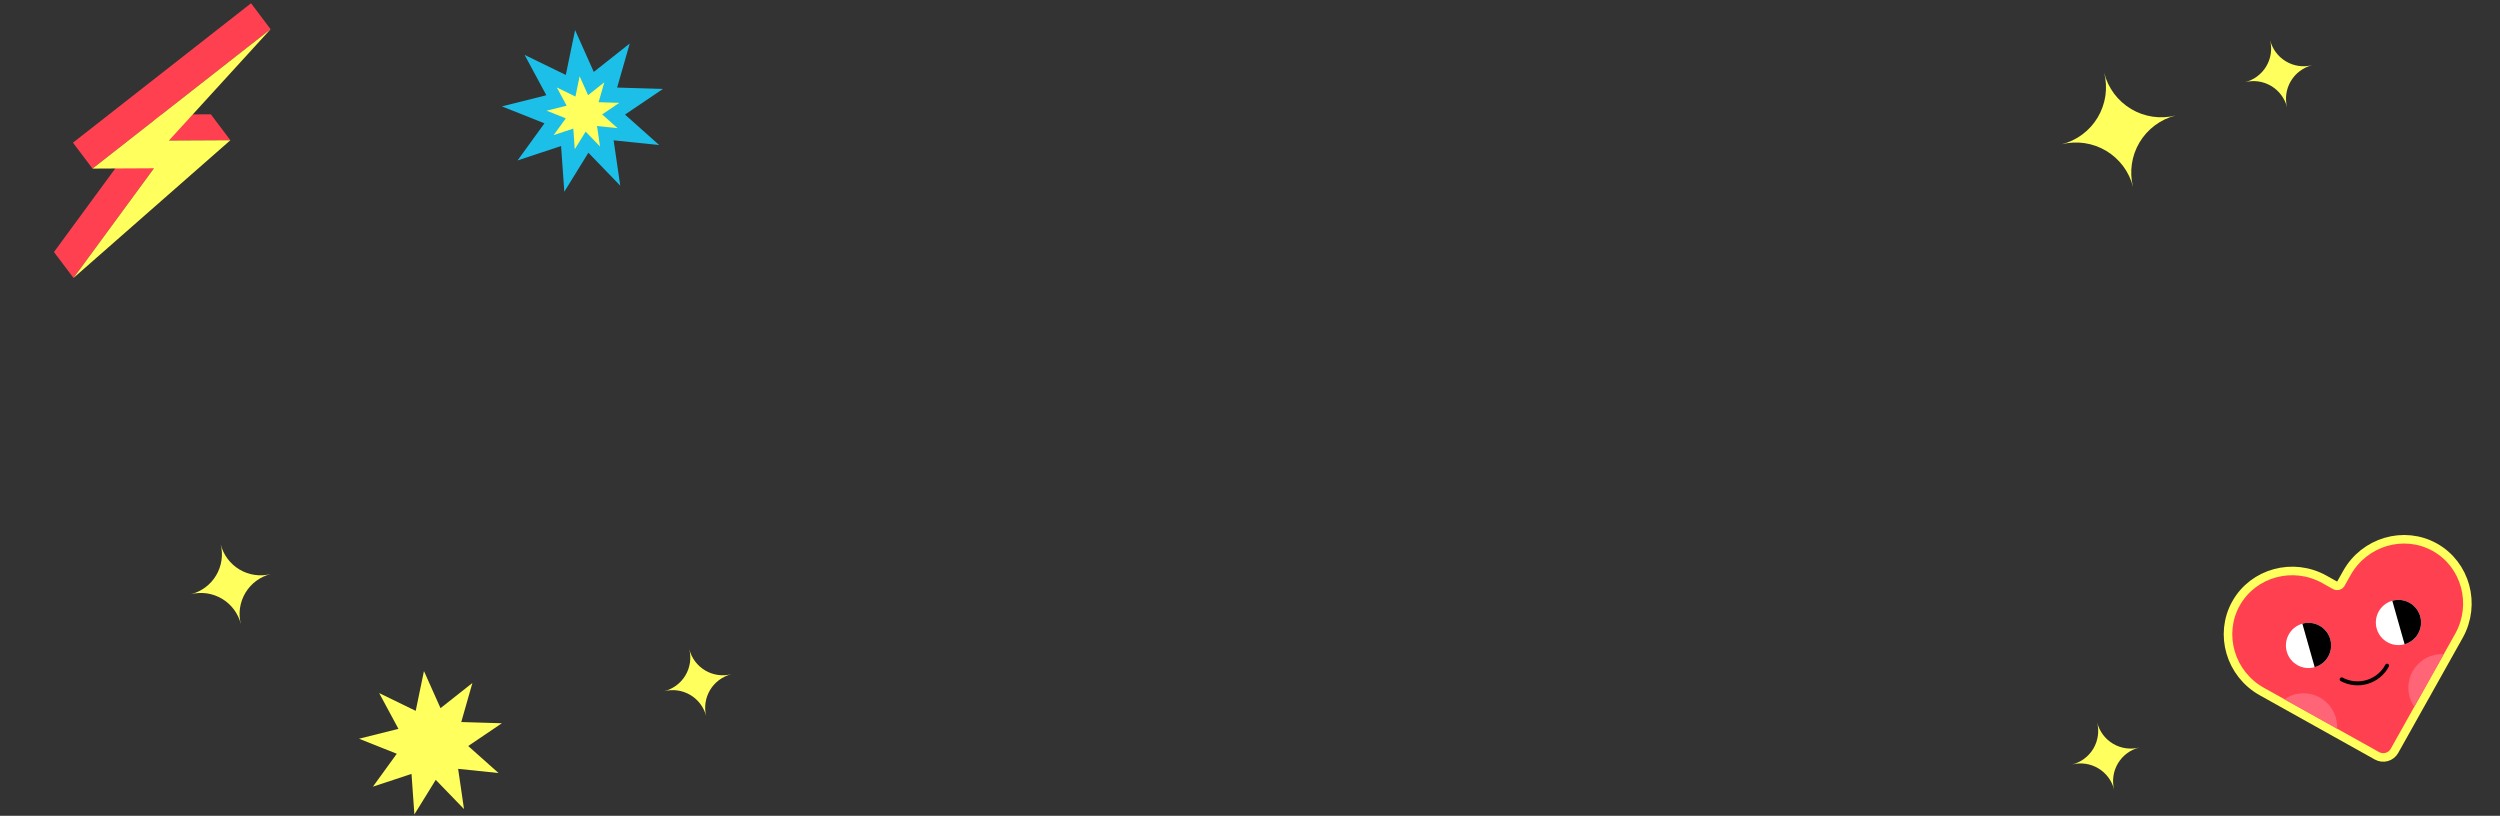 <?xml version="1.0" encoding="UTF-8"?> <svg xmlns="http://www.w3.org/2000/svg" width="1330" height="434" viewBox="0 0 1330 434" fill="none"><rect x="0" y="0" width="1330" height="434" fill="#333333" stroke="none"/> <path d="M1306.2 337.086L1300.07 348.031L1284.39 376.007L1271.88 398.337C1271.29 399.397 1270.3 400.177 1269.13 400.508C1267.97 400.838 1266.71 400.691 1265.65 400.099L1243.32 387.633L1215.32 372L1204.36 365.886C1188.75 357.155 1182.98 337.486 1191.53 322.173C1200.09 306.866 1219.87 301.482 1235.48 310.211L1241.11 313.358C1242.17 313.95 1243.42 314.098 1244.59 313.77C1245.75 313.441 1246.74 312.663 1247.34 311.606L1250.52 305.959C1259.25 290.345 1278.92 284.571 1294.23 293.128C1309.54 301.69 1314.93 321.47 1306.2 337.086Z" stroke="#FFFF5D" stroke-width="9.102" stroke-miterlimit="10"></path> <path d="M1306.2 337.086L1300.07 348.031L1284.39 376.007L1271.88 398.337C1271.29 399.397 1270.3 400.177 1269.13 400.508C1267.97 400.838 1266.71 400.691 1265.65 400.099L1243.32 387.633L1215.32 372L1204.36 365.886C1188.75 357.155 1182.98 337.486 1191.53 322.173C1200.09 306.866 1219.87 301.482 1235.48 310.211L1241.11 313.358C1242.17 313.95 1243.42 314.098 1244.59 313.77C1245.75 313.441 1246.74 312.663 1247.34 311.606L1250.52 305.959C1259.25 290.345 1278.92 284.571 1294.23 293.128C1309.54 301.69 1314.93 321.47 1306.2 337.086Z" fill="#FF4050"></path> <path d="M1231.52 354.914C1237.9 353.042 1241.54 346.359 1239.67 339.985C1237.8 333.612 1231.12 329.962 1224.75 331.834C1218.37 333.705 1214.72 340.389 1216.59 346.762C1218.46 353.135 1225.15 356.785 1231.52 354.914Z" fill="white"></path> <path d="M1231.41 354.947C1234.47 354.078 1237.07 352.026 1238.63 349.242C1240.18 346.458 1240.57 343.17 1239.7 340.101C1238.83 337.032 1236.78 334.434 1234 332.877C1231.22 331.32 1227.93 330.933 1224.86 331.8L1231.41 354.947Z" fill="black"></path> <path d="M1279.37 342.707C1285.74 340.836 1289.39 334.152 1287.52 327.779C1285.65 321.405 1278.96 317.756 1272.59 319.627C1266.22 321.498 1262.57 328.182 1264.44 334.556C1266.31 340.929 1272.99 344.579 1279.37 342.707Z" fill="white"></path> <path d="M1279.25 342.74C1282.32 341.872 1284.92 339.82 1286.47 337.036C1288.03 334.252 1288.41 330.964 1287.55 327.895C1286.68 324.826 1284.63 322.227 1281.84 320.671C1279.06 319.114 1275.77 318.727 1272.7 319.594L1279.25 342.74Z" fill="black"></path> <path d="M1245.77 361.412C1247.84 362.522 1250.1 363.215 1252.43 363.45C1254.76 363.685 1257.12 363.458 1259.36 362.783C1261.61 362.107 1263.69 360.995 1265.51 359.512C1267.32 358.028 1268.83 356.202 1269.93 354.137" stroke="black" stroke-width="2.117" stroke-linecap="round" stroke-linejoin="round"></path> <path d="M1242.67 381.813C1243.21 383.704 1243.43 385.67 1243.32 387.633L1215.32 372C1217.65 370.383 1220.34 369.346 1223.16 368.976C1225.98 368.606 1228.84 368.913 1231.52 369.873C1234.19 370.832 1236.6 372.416 1238.54 374.493C1240.48 376.569 1241.89 379.079 1242.67 381.813Z" fill="#FF6477"></path> <path d="M1300.07 348.031L1284.39 376.007C1282.5 373.258 1281.41 370.033 1281.26 366.697C1281.1 363.362 1281.88 360.049 1283.51 357.136C1285.15 354.223 1287.56 351.825 1290.49 350.216C1293.41 348.607 1296.73 347.85 1300.07 348.031Z" fill="#FF6477"></path> <g clip-path="url(#clip0_28_119)"> <path d="M39.103 147.867L28.708 134.076L71.52 75.731L81.915 89.522L39.103 147.867Z" fill="#FF4050"></path> <path d="M89.861 74.767L79.466 60.977L112.163 60.812L122.558 74.602L89.861 74.767Z" fill="#FF4050"></path> <path d="M49.215 89.692L38.82 75.901L133.555 1.736L143.95 15.526L49.215 89.692Z" fill="#FF4050"></path> <path d="M81.913 89.523L49.216 89.693L59.321 81.781L62.304 79.445L67.142 75.658L70.911 72.707L71.071 72.58L77.847 67.278L79.557 65.939L84.385 62.159L92.947 55.454L96.473 52.696L100.171 49.8L104.649 46.29L106.789 44.616L111.063 41.273L119.227 34.882L121.136 33.386L122.197 32.553L127.76 28.197L128.649 27.503L131.921 24.941L143.947 15.525L135.276 25.026L134.342 26.046L131.906 28.719L128.436 32.517L125.249 36.01L122.701 38.799L117.528 44.462L115.027 47.207L114.113 48.206L111.838 50.696L107.614 55.324L105.029 58.159L100.572 63.039L97.958 65.901L95.977 68.071L94.021 70.21L89.861 74.769L122.559 74.602L112.039 83.839L108.158 87.244L108.098 87.296L104.017 90.882L101.226 93.332L91.575 101.805L89.851 103.316L83.186 109.166L71.111 119.768L70.405 120.388L67.253 123.155L66.703 123.637L39.103 147.867L60.592 118.582L62.757 115.629L65.715 111.595L70.446 105.148L81.913 89.523Z" fill="#FFFF5D"></path> </g> <path d="M1096.78 76.772L1096.78 76.772C1104.82 74.739 1113.35 75.985 1120.47 80.234C1127.59 84.484 1132.74 91.39 1134.77 99.432L1134.77 99.432C1133.76 95.45 1133.55 91.308 1134.15 87.244C1134.74 83.18 1136.13 79.272 1138.23 75.745C1140.34 72.218 1143.12 69.139 1146.41 66.685C1149.7 64.231 1153.45 62.451 1157.43 61.444L1157.43 61.444C1153.45 62.45 1149.31 62.663 1145.24 62.069C1141.18 61.475 1137.27 60.086 1133.74 57.982C1130.22 55.877 1127.14 53.099 1124.68 49.805C1122.23 46.511 1120.45 42.766 1119.44 38.784L1119.44 38.784C1120.45 42.766 1120.66 46.908 1120.07 50.972C1119.47 55.036 1118.08 58.944 1115.98 62.471C1113.88 65.999 1111.1 69.077 1107.8 71.531C1104.51 73.985 1100.76 75.766 1096.78 76.772V76.772Z" fill="#FFFF5D"></path> <path d="M101.543 316.123L101.543 316.123C107.17 314.701 113.131 315.572 118.116 318.545C123.1 321.519 126.699 326.35 128.121 331.977L128.121 331.977C127.417 329.191 127.269 326.293 127.684 323.45C128.1 320.606 129.072 317.872 130.544 315.404C132.016 312.936 133.96 310.782 136.264 309.066C138.569 307.349 141.189 306.103 143.975 305.399L143.975 305.399C141.189 306.103 138.291 306.251 135.448 305.836C132.604 305.42 129.871 304.448 127.403 302.976C124.935 301.504 122.781 299.56 121.064 297.256C119.347 294.951 118.101 292.331 117.397 289.545L117.397 289.545C118.101 292.331 118.25 295.228 117.834 298.072C117.418 300.915 116.447 303.649 114.975 306.117C113.502 308.585 111.559 310.739 109.254 312.456C106.949 314.173 104.329 315.419 101.543 316.123V316.123Z" fill="#FFFF5D"></path> <path d="M1102.35 406.711L1102.35 406.711C1107.08 405.514 1112.1 406.247 1116.29 408.749C1120.48 411.251 1123.51 415.316 1124.71 420.05L1124.71 420.05C1124.12 417.706 1123.99 415.268 1124.34 412.876C1124.69 410.483 1125.51 408.183 1126.75 406.106C1127.99 404.03 1129.62 402.217 1131.56 400.773C1133.5 399.328 1135.71 398.28 1138.05 397.687L1138.05 397.687C1135.7 398.28 1133.27 398.405 1130.87 398.055C1128.48 397.705 1126.18 396.888 1124.11 395.649C1122.03 394.41 1120.22 392.775 1118.77 390.836C1117.33 388.897 1116.28 386.692 1115.69 384.348L1115.69 384.348C1116.28 386.692 1116.4 389.13 1116.05 391.523C1115.7 393.915 1114.89 396.215 1113.65 398.292C1112.41 400.369 1110.77 402.181 1108.83 403.625C1106.9 405.07 1104.69 406.118 1102.35 406.711H1102.35Z" fill="#FFFF5D"></path> <path d="M1194.35 43.711L1194.35 43.711C1199.08 42.514 1204.1 43.248 1208.29 45.749C1212.48 48.251 1215.51 52.316 1216.71 57.05L1216.71 57.05C1216.12 54.706 1215.99 52.268 1216.34 49.876C1216.69 47.483 1217.51 45.183 1218.75 43.106C1219.99 41.03 1221.62 39.217 1223.56 37.773C1225.5 36.328 1227.71 35.28 1230.05 34.688L1230.05 34.687C1227.7 35.28 1225.27 35.405 1222.87 35.055C1220.48 34.705 1218.18 33.888 1216.11 32.649C1214.03 31.41 1212.22 29.775 1210.77 27.836C1209.33 25.897 1208.28 23.692 1207.69 21.348L1207.69 21.348C1208.28 23.692 1208.4 26.13 1208.05 28.523C1207.7 30.915 1206.89 33.215 1205.65 35.292C1204.41 37.369 1202.77 39.181 1200.83 40.625C1198.9 42.07 1196.69 43.118 1194.35 43.711H1194.35Z" fill="#FFFF5D"></path> <path d="M353.347 367.711L353.347 367.711C358.081 366.514 363.097 367.247 367.291 369.749C371.485 372.251 374.513 376.316 375.71 381.05L375.71 381.05C375.117 378.706 374.992 376.268 375.342 373.876C375.692 371.483 376.509 369.183 377.748 367.106C378.987 365.03 380.622 363.217 382.561 361.773C384.5 360.328 386.705 359.28 389.049 358.687L389.049 358.687C386.705 359.28 384.267 359.405 381.874 359.055C379.482 358.705 377.182 357.888 375.105 356.649C373.028 355.41 371.216 353.775 369.772 351.836C368.327 349.897 367.279 347.692 366.686 345.348L366.686 345.348C367.279 347.692 367.404 350.13 367.054 352.523C366.704 354.915 365.887 357.215 364.648 359.292C363.409 361.369 361.774 363.181 359.835 364.625C357.895 366.07 355.691 367.118 353.347 367.711V367.711Z" fill="#FFFF5D"></path> <path d="M315.888 38.258L335.017 23.148L328.323 46.588L352.69 47.308L332.495 60.962L350.698 77.176L326.451 74.654L329.973 98.775L313.021 81.258L300.214 102L298.487 77.684L275.344 85.341L289.651 65.604L267 56.594L290.646 50.671L279.087 29.209L301.008 39.871L305.949 16L315.888 38.258Z" fill="#1BBFE8"></path> <path d="M312.85 50.618L321.485 43.797L318.463 54.378L329.463 54.704L320.347 60.867L328.564 68.186L317.618 67.048L319.208 77.936L311.556 70.029L305.774 79.392L304.995 68.416L294.548 71.872L301.006 62.963L290.781 58.895L301.455 56.221L296.237 46.533L306.133 51.346L308.363 40.57L312.85 50.618Z" fill="#FFFF5D"></path> <path d="M234.356 376.742L251.322 363.34L245.385 384.129L266.996 384.769L249.085 396.878L265.23 411.259L243.725 409.022L246.848 430.416L231.813 414.88L220.454 433.275L218.922 411.71L198.396 418.5L211.085 400.996L190.996 393.004L211.968 387.751L201.716 368.716L221.159 378.172L225.541 357L234.356 376.742Z" fill="#FFFF5D"></path> <defs> <clipPath id="clip0_28_119"> <rect width="110.297" height="145.946" fill="white" transform="translate(138.969 -0.001) rotate(72.215)"></rect> </clipPath> </defs> </svg> 